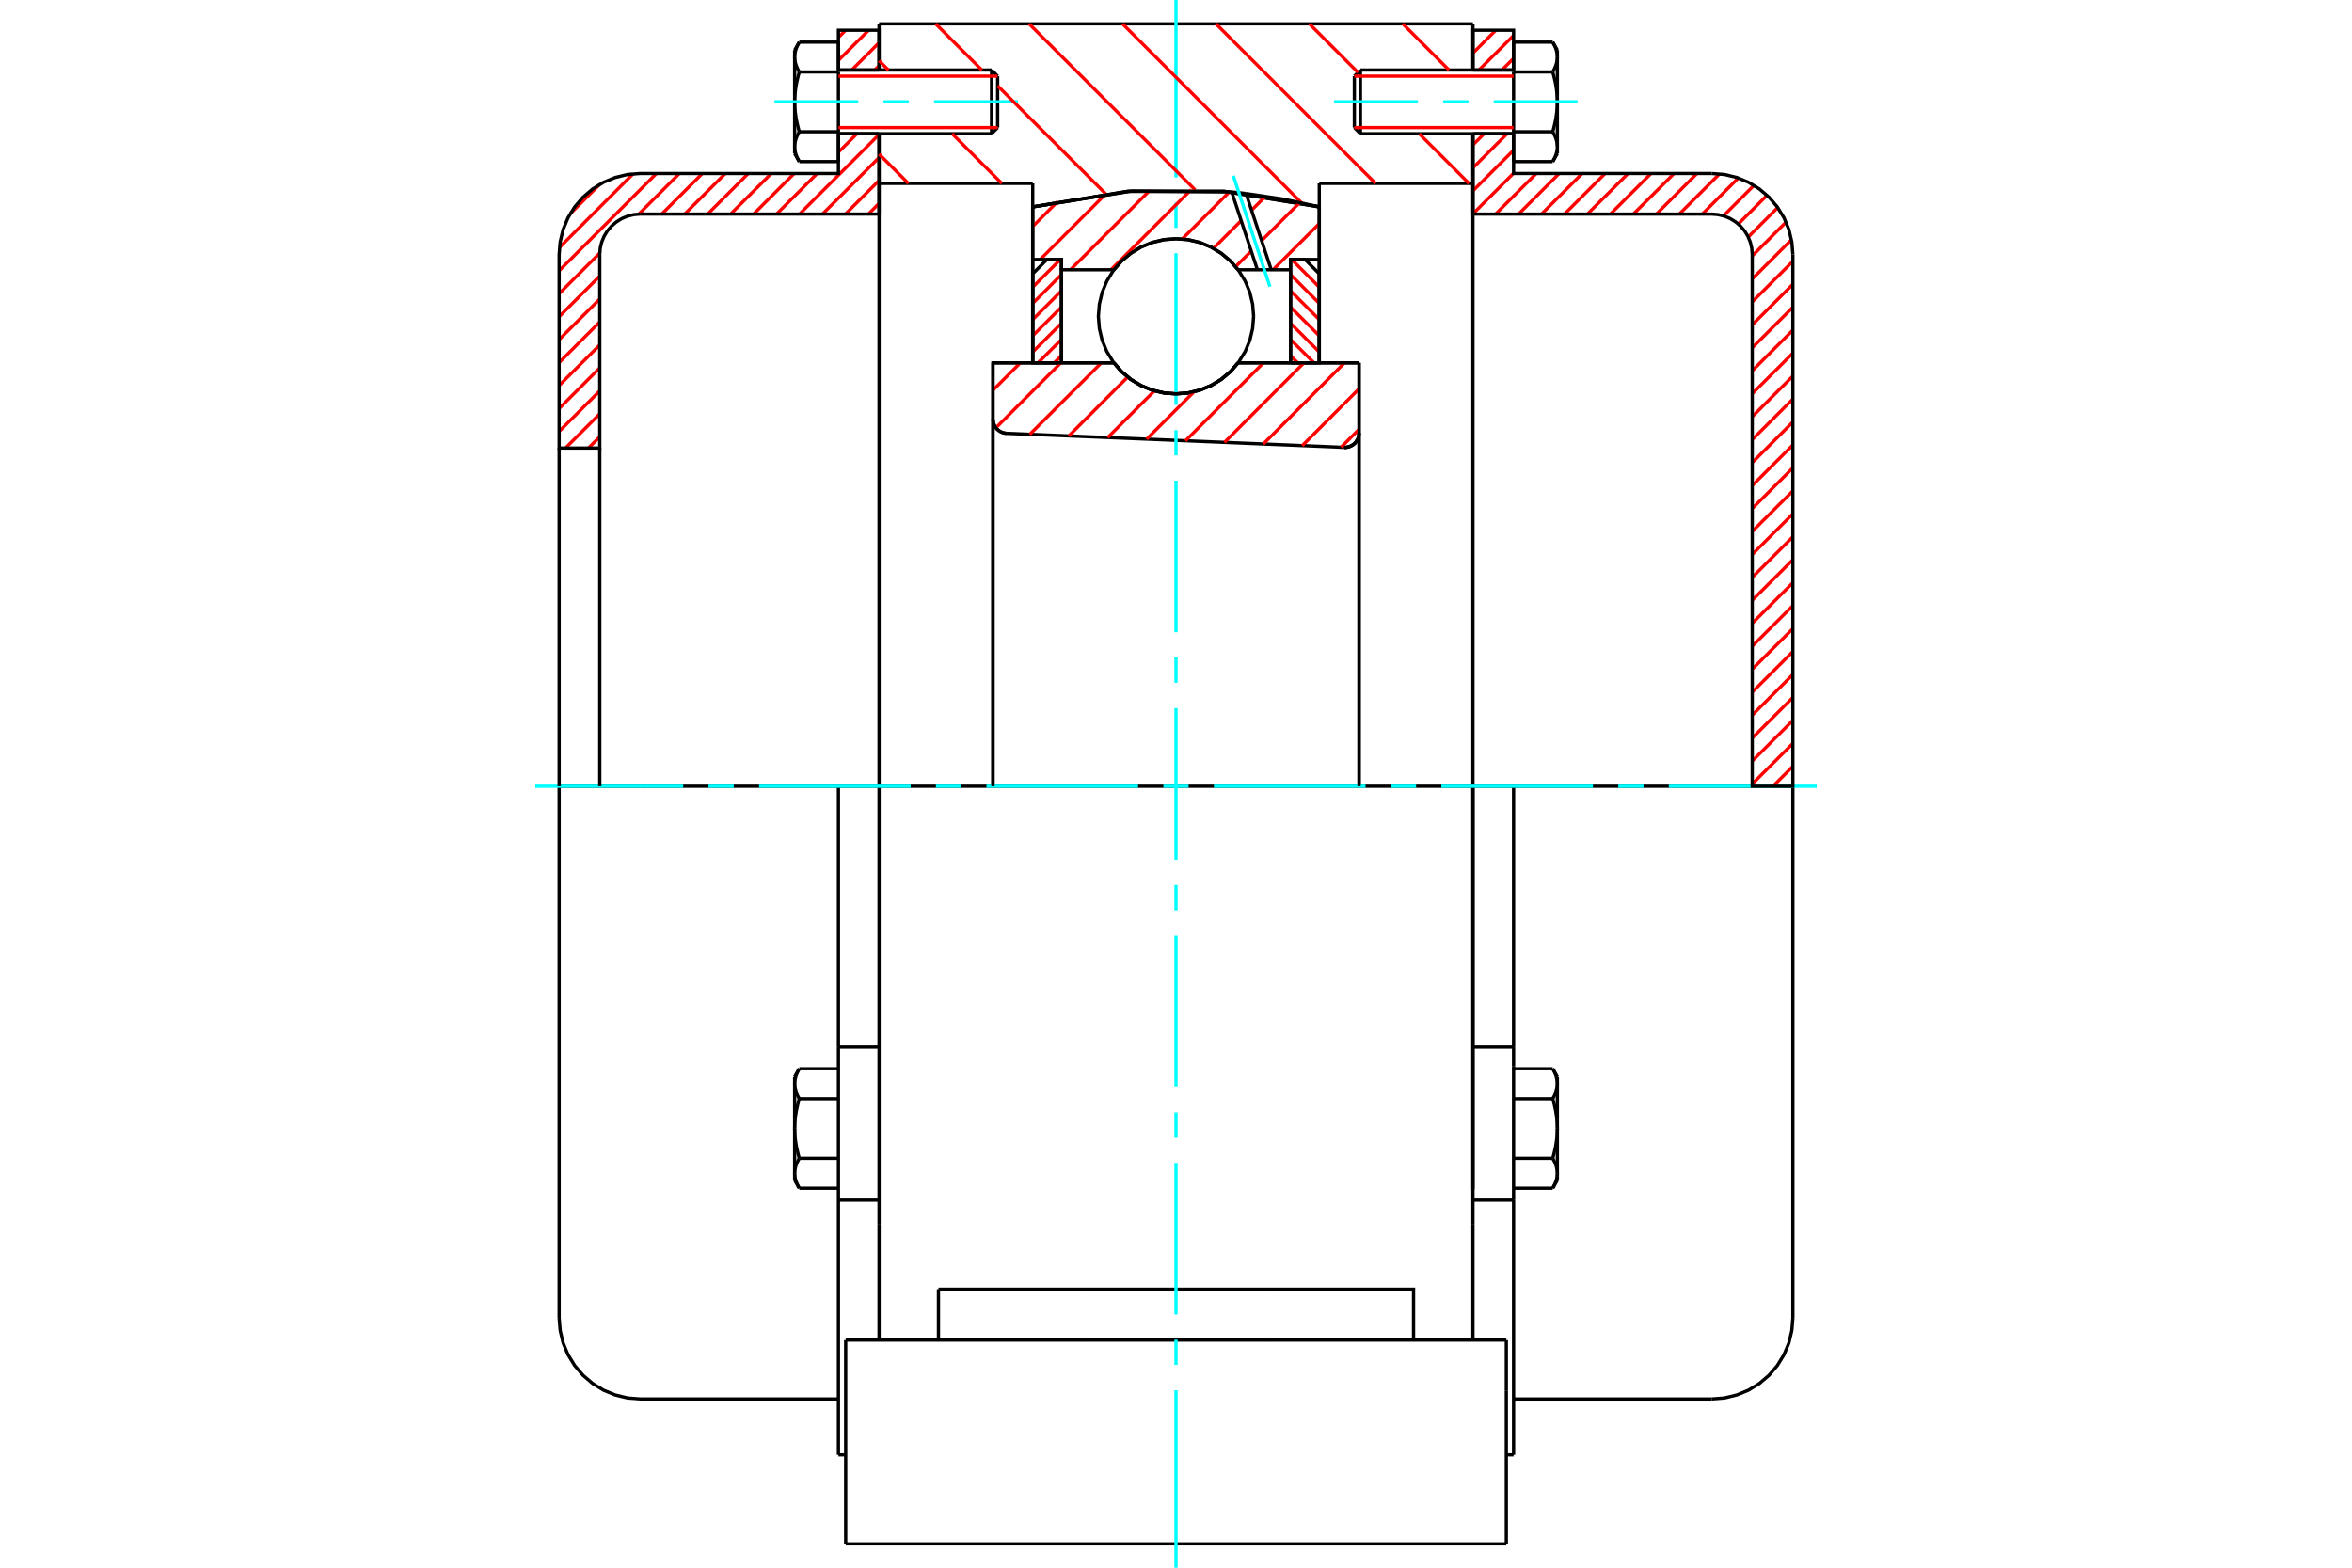 <?xml version="1.0" standalone="no"?>
<!DOCTYPE svg PUBLIC "-//W3C//DTD SVG 1.1//EN"
	"http://www.w3.org/Graphics/SVG/1.1/DTD/svg11.dtd">
<svg xmlns="http://www.w3.org/2000/svg" height="100%" width="100%" viewBox="0 0 36000 24000">
	<rect x="-1800" y="-1200" width="39600" height="26400" style="fill:#FFF"/>
	<g style="fill:none; fill-rule:evenodd" transform="matrix(1 0 0 1 0 0)">
		<g style="fill:none; stroke:#000; stroke-width:50; shape-rendering:geometricPrecision">
			<polyline points="20574,6849 20609,6848 20644,6841 20677,6828 20707,6811 20735,6789 20758,6762 20777,6732 20791,6700 20799,6665 20802,6630"/>
			<line x1="20802" y1="5555" x2="20802" y2="6630"/>
			<line x1="18950" y1="5555" x2="20802" y2="5555"/>
			<polyline points="17050,5555 17171,5693 17312,5811 17469,5905 17639,5974 17817,6016 18000,6030 18183,6016 18361,5974 18531,5905 18688,5811 18829,5693 18950,5555"/>
			<line x1="15198" y1="5555" x2="17050" y2="5555"/>
			<line x1="15198" y1="6415" x2="15198" y2="5555"/>
			<polyline points="15198,6415 15201,6448 15208,6481 15221,6512 15238,6541 15259,6567 15284,6589 15312,6607 15343,6621 15375,6630 15408,6634"/>
			<line x1="20574" y1="6849" x2="15408" y2="6634"/>
			<line x1="20802" y1="6630" x2="20802" y2="12037"/>
			<line x1="15198" y1="6415" x2="15198" y2="12037"/>
			<polyline points="20574,6849 20609,6848 20644,6841 20677,6828 20707,6811 20735,6789 20758,6762 20777,6732 20791,6700 20799,6665 20802,6630"/>
			<line x1="22545" y1="12037" x2="13455" y2="12037"/>
			<line x1="22545" y1="2808" x2="20193" y2="2808"/>
			<line x1="22545" y1="2047" x2="22545" y2="2808"/>
			<line x1="22545" y1="365" x2="22545" y2="1072"/>
			<line x1="13455" y1="365" x2="22545" y2="365"/>
			<line x1="13455" y1="1072" x2="13455" y2="365"/>
			<line x1="13455" y1="2808" x2="13455" y2="2047"/>
			<line x1="15807" y1="2808" x2="13455" y2="2808"/>
			<line x1="15807" y1="3167" x2="15807" y2="2808"/>
			<polyline points="20193,3167 18737,2929 17263,2929 15807,3167"/>
			<line x1="20193" y1="2808" x2="20193" y2="3167"/>
			<line x1="15807" y1="5555" x2="15807" y2="3167"/>
			<line x1="13455" y1="12037" x2="13455" y2="2808"/>
			<line x1="20193" y1="3167" x2="20193" y2="5555"/>
			<line x1="12944" y1="23635" x2="23056" y2="23635"/>
			<line x1="14364" y1="20516" x2="14364" y2="19736"/>
			<line x1="16546" y1="19736" x2="14364" y2="19736"/>
			<line x1="16546" y1="20516" x2="19454" y2="20516"/>
			<line x1="19454" y1="19736" x2="16546" y2="19736"/>
			<polyline points="21636,20516 21636,19736 19454,19736"/>
			<line x1="22545" y1="20516" x2="22545" y2="18736"/>
			<line x1="13455" y1="20516" x2="13455" y2="18736"/>
			<line x1="19454" y1="20516" x2="23056" y2="20516"/>
			<line x1="22545" y1="2808" x2="22545" y2="18206"/>
			<line x1="13455" y1="18736" x2="13455" y2="12037"/>
			<line x1="23056" y1="21295" x2="23056" y2="20516"/>
			<line x1="23056" y1="23635" x2="23056" y2="21295"/>
			<polyline points="12944,23635 12944,21295 12944,20516"/>
			<line x1="22545" y1="18736" x2="22545" y2="12037"/>
			<line x1="12944" y1="20516" x2="16546" y2="20516"/>
			<line x1="12833" y1="16025" x2="13455" y2="16025"/>
			<polyline points="12833,16025 12833,16272 12833,16326 12833,18372 12833,22272"/>
			<polyline points="12163,17961 12163,17967 12164,17973 12164,17980 12164,17986 12165,17992 12165,17999 12166,18005 12167,18011 12168,18017 12169,18024 12170,18030 12172,18036 12173,18042 12175,18049 12176,18055 12178,18061 12180,18068 12182,18074 12184,18081 12186,18087 12188,18094 12191,18100 12193,18107 12196,18113 12199,18120 12202,18127 12205,18133 12208,18140 12211,18147 12215,18154 12218,18161 12222,18168 12226,18175 12230,18182 12234,18190"/>
			<line x1="12163" y1="18067" x2="12163" y2="17961"/>
			<polyline points="12163,17275 12163,17288 12164,17300 12164,17313 12164,17325 12165,17338 12165,17350 12166,17363 12167,17375 12168,17388 12169,17400 12170,17413 12172,17426 12173,17438 12175,17451 12176,17463 12178,17476 12180,17489 12182,17502 12184,17515 12186,17528 12188,17541 12191,17554 12193,17567 12196,17580 12199,17593 12202,17607 12205,17620 12208,17634 12211,17648 12215,17661 12218,17675 12222,17689 12226,17704 12230,17718 12234,17732"/>
			<line x1="12163" y1="17961" x2="12163" y2="17275"/>
			<polyline points="12234,17732 12230,17740 12226,17747 12222,17754 12218,17761 12215,17768 12211,17775 12208,17782 12205,17788 12202,17795 12199,17802 12196,17808 12193,17815 12191,17822 12188,17828 12186,17835 12184,17841 12182,17848 12180,17854 12178,17860 12176,17867 12175,17873 12173,17879 12172,17886 12170,17892 12169,17898 12168,17905 12167,17911 12166,17917 12165,17923 12165,17930 12164,17936 12164,17942 12164,17948 12163,17955 12163,17961"/>
			<polyline points="12163,16589 12163,16596 12164,16602 12164,16608 12164,16614 12165,16621 12165,16627 12166,16633 12167,16639 12168,16646 12169,16652 12170,16658 12172,16665 12173,16671 12175,16677 12176,16684 12178,16690 12180,16696 12182,16703 12184,16709 12186,16716 12188,16722 12191,16729 12193,16735 12196,16742 12199,16748 12202,16755 12205,16762 12208,16769 12211,16776 12215,16782 12218,16789 12222,16796 12226,16804 12230,16811 12234,16818"/>
			<line x1="12163" y1="17275" x2="12163" y2="16589"/>
			<polyline points="12234,16818 12230,16832 12226,16847 12222,16861 12218,16875 12215,16889 12211,16903 12208,16916 12205,16930 12202,16944 12199,16957 12196,16970 12193,16983 12191,16997 12188,17010 12186,17023 12184,17036 12182,17048 12180,17061 12178,17074 12176,17087 12175,17099 12173,17112 12172,17125 12170,17137 12169,17150 12168,17162 12167,17175 12166,17187 12165,17200 12165,17212 12164,17225 12164,17237 12164,17250 12163,17263 12163,17275"/>
			<line x1="12163" y1="16589" x2="12163" y2="16483"/>
			<polyline points="12234,16361 12230,16368 12226,16375 12222,16382 12218,16389 12215,16396 12211,16403 12208,16410 12205,16417 12202,16424 12199,16430 12196,16437 12193,16443 12191,16450 12188,16457 12186,16463 12184,16470 12182,16476 12180,16482 12178,16489 12176,16495 12175,16502 12173,16508 12172,16514 12170,16520 12169,16527 12168,16533 12167,16539 12166,16545 12165,16552 12165,16558 12164,16564 12164,16571 12164,16577 12163,16583 12163,16589"/>
			<line x1="12833" y1="16818" x2="12234" y2="16818"/>
			<line x1="12833" y1="16361" x2="12234" y2="16361"/>
			<line x1="12833" y1="17732" x2="12234" y2="17732"/>
			<line x1="12833" y1="18190" x2="12234" y2="18190"/>
			<line x1="9801" y1="12037" x2="8558" y2="12037"/>
			<line x1="12833" y1="12037" x2="9801" y2="12037"/>
			<line x1="13455" y1="12037" x2="12833" y2="12037"/>
			<line x1="8558" y1="12037" x2="8558" y2="20175"/>
			<line x1="12833" y1="12037" x2="12833" y2="16025"/>
			<line x1="15270" y1="1953" x2="15270" y2="1166"/>
			<line x1="15177" y1="2047" x2="15177" y2="1072"/>
			<polyline points="12234,2017 12230,2024 12226,2031 12222,2038 12218,2045 12215,2052 12211,2059 12208,2066 12205,2073 12202,2079 12199,2086 12196,2093 12193,2099 12191,2106 12188,2112 12186,2119 12184,2125 12182,2132 12180,2138 12178,2145 12176,2151 12175,2157 12173,2164 12172,2170 12170,2176 12169,2183 12168,2189 12167,2195 12166,2201 12165,2208 12165,2214 12164,2220 12164,2226 12164,2233 12163,2239 12163,2245"/>
			<polyline points="12163,1559 12163,1572 12164,1585 12164,1597 12164,1610 12165,1622 12165,1635 12166,1647 12167,1660 12168,1672 12169,1685 12170,1697 12172,1710 12173,1722 12175,1735 12176,1748 12178,1760 12180,1773 12182,1786 12184,1799 12186,1812 12188,1825 12191,1838 12193,1851 12196,1864 12199,1878 12202,1891 12205,1905 12208,1918 12211,1932 12215,1946 12218,1960 12222,1974 12226,1988 12230,2002 12234,2017"/>
			<line x1="12163" y1="2245" x2="12163" y2="1559"/>
			<polyline points="12163,874 12163,880 12164,886 12164,892 12164,899 12165,905 12165,911 12166,917 12167,924 12168,930 12169,936 12170,943 12172,949 12173,955 12175,961 12176,968 12178,974 12180,981 12182,987 12184,993 12186,1000 12188,1006 12191,1013 12193,1019 12196,1026 12199,1033 12202,1039 12205,1046 12208,1053 12211,1060 12215,1067 12218,1074 12222,1081 12226,1088 12230,1095 12234,1102"/>
			<line x1="12163" y1="1559" x2="12163" y2="874"/>
			<polyline points="12234,1102 12230,1117 12226,1131 12222,1145 12218,1159 12215,1173 12211,1187 12208,1201 12205,1214 12202,1228 12199,1241 12196,1254 12193,1268 12191,1281 12188,1294 12186,1307 12184,1320 12182,1333 12180,1346 12178,1358 12176,1371 12175,1384 12173,1396 12172,1409 12170,1422 12169,1434 12168,1447 12167,1459 12166,1472 12165,1484 12165,1497 12164,1509 12164,1522 12164,1534 12163,1547 12163,1559"/>
			<line x1="12163" y1="874" x2="12163" y2="768"/>
			<polyline points="12234,645 12230,652 12226,659 12222,666 12218,674 12215,680 12211,687 12208,694 12205,701 12202,708 12199,714 12196,721 12193,728 12191,734 12188,741 12186,747 12184,754 12182,760 12180,767 12178,773 12176,779 12175,786 12173,792 12172,798 12170,805 12169,811 12168,817 12167,823 12166,830 12165,836 12165,842 12164,849 12164,855 12164,861 12163,867 12163,874"/>
			<polyline points="12163,2245 12163,2251 12164,2258 12164,2264 12164,2270 12165,2277 12165,2283 12166,2289 12167,2295 12168,2302 12169,2308 12170,2314 12172,2320 12173,2327 12175,2333 12176,2339 12178,2346 12180,2352 12182,2359 12184,2365 12186,2371 12188,2378 12191,2384 12193,2391 12196,2398 12199,2404 12202,2411 12205,2418 12208,2425 12211,2431 12215,2438 12218,2445 12222,2452 12226,2459 12230,2467 12234,2474"/>
			<line x1="12163" y1="2351" x2="12163" y2="2245"/>
			<line x1="12833" y1="645" x2="12234" y2="645"/>
			<line x1="12833" y1="1102" x2="12234" y2="1102"/>
			<line x1="12833" y1="1102" x2="12833" y2="645"/>
			<line x1="12833" y1="2017" x2="12234" y2="2017"/>
			<line x1="12833" y1="2017" x2="12833" y2="1102"/>
			<line x1="12833" y1="2474" x2="12234" y2="2474"/>
			<line x1="12833" y1="2474" x2="12833" y2="2017"/>
			<line x1="12833" y1="18372" x2="13455" y2="18372"/>
			<line x1="12833" y1="22272" x2="12944" y2="22272"/>
			<line x1="12163" y1="18067" x2="12234" y2="18190"/>
			<line x1="12234" y1="16361" x2="12163" y2="16483"/>
			<polyline points="8558,20175 8574,20369 8619,20559 8694,20739 8796,20905 8922,21053 9071,21180 9237,21282 9417,21356 9607,21402 9801,21417 12833,21417"/>
			<line x1="15177" y1="2047" x2="15270" y2="1953"/>
			<line x1="15270" y1="1166" x2="15177" y2="1072"/>
			<line x1="12833" y1="2047" x2="15177" y2="2047"/>
			<line x1="15177" y1="1072" x2="12833" y2="1072"/>
			<line x1="12234" y1="645" x2="12163" y2="768"/>
			<line x1="12163" y1="2351" x2="12234" y2="2474"/>
			<line x1="22545" y1="16025" x2="23167" y2="16025"/>
			<line x1="23167" y1="16272" x2="23167" y2="16025"/>
			<line x1="23167" y1="16326" x2="23167" y2="16272"/>
			<line x1="23167" y1="18372" x2="23167" y2="16326"/>
			<polyline points="23167,16025 23167,12037 22545,12037"/>
			<line x1="23167" y1="22272" x2="23167" y2="18372"/>
			<polyline points="23837,16589 23837,16583 23836,16577 23836,16571 23836,16564 23835,16558 23835,16552 23834,16545 23833,16539 23832,16533 23831,16527 23830,16520 23828,16514 23827,16508 23825,16502 23824,16495 23822,16489 23820,16482 23818,16476 23816,16470 23814,16463 23812,16457 23809,16450 23807,16443 23804,16437 23801,16430 23798,16424 23795,16417 23792,16410 23789,16403 23785,16396 23782,16389 23778,16382 23774,16375 23770,16368 23766,16361"/>
			<line x1="23837" y1="16483" x2="23837" y2="16589"/>
			<polyline points="23837,17275 23837,17263 23836,17250 23836,17237 23836,17225 23835,17212 23835,17200 23834,17187 23833,17175 23832,17162 23831,17150 23830,17137 23828,17125 23827,17112 23825,17099 23824,17087 23822,17074 23820,17061 23818,17048 23816,17036 23814,17023 23812,17010 23809,16997 23807,16983 23804,16970 23801,16957 23798,16944 23795,16930 23792,16916 23789,16903 23785,16889 23782,16875 23778,16861 23774,16847 23770,16832 23766,16818"/>
			<line x1="23837" y1="16589" x2="23837" y2="17275"/>
			<polyline points="23766,16818 23770,16811 23774,16804 23778,16796 23782,16789 23785,16782 23789,16776 23792,16769 23795,16762 23798,16755 23801,16748 23804,16742 23807,16735 23809,16729 23812,16722 23814,16716 23816,16709 23818,16703 23820,16696 23822,16690 23824,16684 23825,16677 23827,16671 23828,16665 23830,16658 23831,16652 23832,16646 23833,16639 23834,16633 23835,16627 23835,16621 23836,16614 23836,16608 23836,16602 23837,16596 23837,16589"/>
			<polyline points="23837,17961 23837,17955 23836,17948 23836,17942 23836,17936 23835,17930 23835,17923 23834,17917 23833,17911 23832,17905 23831,17898 23830,17892 23828,17886 23827,17879 23825,17873 23824,17867 23822,17860 23820,17854 23818,17848 23816,17841 23814,17835 23812,17828 23809,17822 23807,17815 23804,17808 23801,17802 23798,17795 23795,17788 23792,17782 23789,17775 23785,17768 23782,17761 23778,17754 23774,17747 23770,17740 23766,17732"/>
			<line x1="23837" y1="17275" x2="23837" y2="17961"/>
			<polyline points="23766,17732 23770,17718 23774,17704 23778,17689 23782,17675 23785,17661 23789,17648 23792,17634 23795,17620 23798,17607 23801,17593 23804,17580 23807,17567 23809,17554 23812,17541 23814,17528 23816,17515 23818,17502 23820,17489 23822,17476 23824,17463 23825,17451 23827,17438 23828,17426 23830,17413 23831,17400 23832,17388 23833,17375 23834,17363 23835,17350 23835,17338 23836,17325 23836,17313 23836,17300 23837,17288 23837,17275"/>
			<line x1="23837" y1="17961" x2="23837" y2="18067"/>
			<polyline points="23766,18190 23770,18182 23774,18175 23778,18168 23782,18161 23785,18154 23789,18147 23792,18140 23795,18133 23798,18127 23801,18120 23804,18113 23807,18107 23809,18100 23812,18094 23814,18087 23816,18081 23818,18074 23820,18068 23822,18061 23824,18055 23825,18049 23827,18042 23828,18036 23830,18030 23831,18024 23832,18017 23833,18011 23834,18005 23835,17999 23835,17992 23836,17986 23836,17980 23836,17973 23837,17967 23837,17961"/>
			<line x1="23167" y1="18190" x2="23766" y2="18190"/>
			<line x1="23167" y1="17732" x2="23766" y2="17732"/>
			<line x1="23167" y1="16818" x2="23766" y2="16818"/>
			<line x1="23167" y1="16361" x2="23766" y2="16361"/>
			<polyline points="27442,12037 26199,12037 23167,12037"/>
			<line x1="27442" y1="20175" x2="27442" y2="12037"/>
			<line x1="20730" y1="1166" x2="20730" y2="1953"/>
			<line x1="20823" y1="1072" x2="20823" y2="2047"/>
			<polyline points="23837,874 23837,867 23836,861 23836,855 23836,849 23835,842 23835,836 23834,830 23833,823 23832,817 23831,811 23830,805 23828,798 23827,792 23825,786 23824,779 23822,773 23820,767 23818,760 23816,754 23814,747 23812,741 23809,734 23807,728 23804,721 23801,714 23798,708 23795,701 23792,694 23789,687 23785,680 23782,674 23778,666 23774,659 23770,652 23766,645"/>
			<line x1="23837" y1="768" x2="23837" y2="874"/>
			<polyline points="23766,2474 23770,2467 23774,2459 23778,2452 23782,2445 23785,2438 23789,2431 23792,2425 23795,2418 23798,2411 23801,2404 23804,2398 23807,2391 23809,2384 23812,2378 23814,2371 23816,2365 23818,2359 23820,2352 23822,2346 23824,2339 23825,2333 23827,2327 23828,2320 23830,2314 23831,2308 23832,2302 23833,2295 23834,2289 23835,2283 23835,2277 23836,2270 23836,2264 23836,2258 23837,2251 23837,2245 23837,2351"/>
			<polyline points="23837,1559 23837,1547 23836,1534 23836,1522 23836,1509 23835,1497 23835,1484 23834,1472 23833,1459 23832,1447 23831,1434 23830,1422 23828,1409 23827,1396 23825,1384 23824,1371 23822,1358 23820,1346 23818,1333 23816,1320 23814,1307 23812,1294 23809,1281 23807,1268 23804,1254 23801,1241 23798,1228 23795,1214 23792,1201 23789,1187 23785,1173 23782,1159 23778,1145 23774,1131 23770,1117 23766,1102"/>
			<line x1="23837" y1="874" x2="23837" y2="1559"/>
			<polyline points="23766,1102 23770,1095 23774,1088 23778,1081 23782,1074 23785,1067 23789,1060 23792,1053 23795,1046 23798,1039 23801,1033 23804,1026 23807,1019 23809,1013 23812,1006 23814,1000 23816,993 23818,987 23820,981 23822,974 23824,968 23825,961 23827,955 23828,949 23830,943 23831,936 23832,930 23833,924 23834,917 23835,911 23835,905 23836,899 23836,892 23836,886 23837,880 23837,874"/>
			<polyline points="23837,2245 23837,2239 23836,2233 23836,2226 23836,2220 23835,2214 23835,2208 23834,2201 23833,2195 23832,2189 23831,2183 23830,2176 23828,2170 23827,2164 23825,2157 23824,2151 23822,2145 23820,2138 23818,2132 23816,2125 23814,2119 23812,2112 23809,2106 23807,2099 23804,2093 23801,2086 23798,2079 23795,2073 23792,2066 23789,2059 23785,2052 23782,2045 23778,2038 23774,2031 23770,2024 23766,2017"/>
			<line x1="23837" y1="1559" x2="23837" y2="2245"/>
			<polyline points="23766,2017 23770,2002 23774,1988 23778,1974 23782,1960 23785,1946 23789,1932 23792,1918 23795,1905 23798,1891 23801,1878 23804,1864 23807,1851 23809,1838 23812,1825 23814,1812 23816,1799 23818,1786 23820,1773 23822,1760 23824,1748 23825,1735 23827,1722 23828,1710 23830,1697 23831,1685 23832,1672 23833,1660 23834,1647 23835,1635 23835,1622 23836,1610 23836,1597 23836,1585 23837,1572 23837,1559"/>
			<line x1="23167" y1="1102" x2="23766" y2="1102"/>
			<polyline points="23167,1102 23167,2017 23766,2017"/>
			<line x1="23167" y1="645" x2="23766" y2="645"/>
			<line x1="23167" y1="645" x2="23167" y2="1102"/>
			<line x1="23167" y1="2474" x2="23766" y2="2474"/>
			<line x1="23167" y1="2017" x2="23167" y2="2474"/>
			<line x1="22545" y1="18372" x2="23167" y2="18372"/>
			<line x1="23056" y1="22272" x2="23167" y2="22272"/>
			<line x1="23837" y1="16483" x2="23766" y2="16361"/>
			<line x1="23766" y1="18190" x2="23837" y2="18067"/>
			<polyline points="26199,21417 26393,21402 26583,21356 26763,21282 26929,21180 27078,21053 27204,20905 27306,20739 27381,20559 27426,20369 27442,20175"/>
			<line x1="23167" y1="21417" x2="26199" y2="21417"/>
			<line x1="20823" y1="1072" x2="20730" y2="1166"/>
			<line x1="20730" y1="1953" x2="20823" y2="2047"/>
			<line x1="23167" y1="1072" x2="20823" y2="1072"/>
			<line x1="20823" y1="2047" x2="23167" y2="2047"/>
			<line x1="23837" y1="768" x2="23766" y2="645"/>
			<line x1="23766" y1="2474" x2="23837" y2="2351"/>
		</g>
		<g style="fill:none; stroke:#0FF; stroke-width:50; shape-rendering:geometricPrecision">
			<line x1="18000" y1="24000" x2="18000" y2="21283"/>
			<line x1="18000" y1="20896" x2="18000" y2="20510"/>
			<line x1="18000" y1="20123" x2="18000" y2="17802"/>
			<line x1="18000" y1="17415" x2="18000" y2="17028"/>
			<line x1="18000" y1="16642" x2="18000" y2="14321"/>
			<line x1="18000" y1="13934" x2="18000" y2="13547"/>
			<line x1="18000" y1="13160" x2="18000" y2="10840"/>
			<line x1="18000" y1="10453" x2="18000" y2="10066"/>
			<line x1="18000" y1="9679" x2="18000" y2="7358"/>
			<line x1="18000" y1="6972" x2="18000" y2="6585"/>
			<line x1="18000" y1="6198" x2="18000" y2="3877"/>
			<line x1="18000" y1="3490" x2="18000" y2="3104"/>
			<line x1="18000" y1="2717" x2="18000" y2="0"/>
			<line x1="8193" y1="12037" x2="10457" y2="12037"/>
			<line x1="10844" y1="12037" x2="11231" y2="12037"/>
			<line x1="11618" y1="12037" x2="13939" y2="12037"/>
			<line x1="14325" y1="12037" x2="14712" y2="12037"/>
			<line x1="15099" y1="12037" x2="17420" y2="12037"/>
			<line x1="17807" y1="12037" x2="18193" y2="12037"/>
			<line x1="18580" y1="12037" x2="20901" y2="12037"/>
			<line x1="21288" y1="12037" x2="21675" y2="12037"/>
			<line x1="22061" y1="12037" x2="24382" y2="12037"/>
			<line x1="24769" y1="12037" x2="25156" y2="12037"/>
			<line x1="25543" y1="12037" x2="27807" y2="12037"/>
			<line x1="11853" y1="1559" x2="13137" y2="1559"/>
			<line x1="13523" y1="1559" x2="13910" y2="1559"/>
			<line x1="14297" y1="1559" x2="15581" y2="1559"/>
			<line x1="20419" y1="1559" x2="21703" y2="1559"/>
			<line x1="22090" y1="1559" x2="22477" y2="1559"/>
			<line x1="22863" y1="1559" x2="24147" y2="1559"/>
		</g>
		<g style="fill:none; stroke:#F00; stroke-width:50; shape-rendering:geometricPrecision">
			<line x1="27442" y1="11732" x2="27137" y2="12037"/>
			<line x1="27442" y1="11381" x2="26820" y2="12002"/>
			<line x1="27442" y1="11029" x2="26820" y2="11651"/>
			<line x1="27442" y1="10678" x2="26820" y2="11299"/>
			<line x1="27442" y1="10327" x2="26820" y2="10948"/>
			<line x1="27442" y1="9975" x2="26820" y2="10596"/>
			<line x1="27442" y1="9624" x2="26820" y2="10245"/>
			<line x1="27442" y1="9272" x2="26820" y2="9893"/>
			<line x1="27442" y1="8921" x2="26820" y2="9542"/>
			<line x1="27442" y1="8569" x2="26820" y2="9190"/>
			<line x1="27442" y1="8218" x2="26820" y2="8839"/>
			<line x1="27442" y1="7866" x2="26820" y2="8488"/>
			<line x1="27442" y1="7515" x2="26820" y2="8136"/>
			<line x1="27442" y1="7163" x2="26820" y2="7785"/>
			<line x1="27442" y1="6812" x2="26820" y2="7433"/>
			<line x1="27442" y1="6460" x2="26820" y2="7082"/>
			<line x1="27442" y1="6109" x2="26820" y2="6730"/>
			<line x1="27442" y1="5757" x2="26820" y2="6379"/>
			<line x1="27442" y1="5406" x2="26820" y2="6027"/>
			<line x1="27442" y1="5054" x2="26820" y2="5676"/>
			<line x1="27442" y1="4703" x2="26820" y2="5324"/>
			<line x1="27442" y1="4352" x2="26820" y2="4973"/>
			<line x1="27442" y1="4000" x2="26820" y2="4621"/>
			<line x1="27420" y1="3670" x2="26820" y2="4270"/>
			<line x1="27337" y1="3401" x2="26820" y2="3918"/>
			<line x1="27210" y1="3177" x2="26759" y2="3629"/>
			<line x1="27046" y1="2990" x2="26606" y2="3430"/>
			<line x1="26846" y1="2838" x2="26380" y2="3304"/>
			<line x1="26607" y1="2725" x2="26056" y2="3277"/>
			<line x1="26319" y1="2662" x2="25704" y2="3277"/>
			<line x1="25974" y1="2656" x2="25353" y2="3277"/>
			<line x1="25623" y1="2656" x2="25001" y2="3277"/>
			<line x1="25271" y1="2656" x2="24650" y2="3277"/>
			<line x1="24920" y1="2656" x2="24298" y2="3277"/>
			<line x1="24568" y1="2656" x2="23947" y2="3277"/>
			<line x1="24217" y1="2656" x2="23595" y2="3277"/>
			<line x1="23865" y1="2656" x2="23244" y2="3277"/>
			<line x1="23514" y1="2656" x2="22892" y2="3277"/>
			<line x1="23167" y1="2652" x2="22545" y2="3273"/>
			<line x1="23167" y1="2300" x2="22545" y2="2921"/>
			<line x1="23068" y1="2047" x2="22545" y2="2570"/>
			<line x1="22717" y1="2047" x2="22545" y2="2218"/>
			<line x1="23167" y1="894" x2="22989" y2="1072"/>
			<line x1="23167" y1="543" x2="22637" y2="1072"/>
			<line x1="22895" y1="463" x2="22545" y2="813"/>
		</g>
		<g style="fill:none; stroke:#000; stroke-width:50; shape-rendering:geometricPrecision">
			<line x1="22545" y1="3277" x2="22545" y2="2047"/>
			<line x1="22545" y1="1072" x2="23167" y2="1072"/>
			<line x1="23167" y1="2047" x2="22545" y2="2047"/>
			<polyline points="22545,1072 22545,463 23167,463 23167,1072"/>
			<polyline points="23167,2047 23167,2656 26199,2656"/>
			<polyline points="27442,3898 27426,3704 27381,3514 27306,3334 27204,3168 27078,3020 26929,2893 26763,2791 26583,2717 26393,2671 26199,2656"/>
			<polyline points="27442,3898 27442,12037 26820,12037 26820,3898 26813,3801 26790,3706 26753,3616 26702,3533 26638,3459 26564,3396 26481,3345 26391,3308 26296,3285 26199,3277 22545,3277"/>
		</g>
		<g style="fill:none; stroke:#F00; stroke-width:50; shape-rendering:geometricPrecision">
			<line x1="13455" y1="3114" x2="13292" y2="3277"/>
			<line x1="13455" y1="2763" x2="12941" y2="3277"/>
			<line x1="13455" y1="2412" x2="12589" y2="3277"/>
			<line x1="9180" y1="6687" x2="9007" y2="6859"/>
			<line x1="13455" y1="2060" x2="12238" y2="3277"/>
			<line x1="9180" y1="6335" x2="8656" y2="6859"/>
			<line x1="13117" y1="2047" x2="12833" y2="2330"/>
			<line x1="12508" y1="2656" x2="11886" y2="3277"/>
			<line x1="9180" y1="5984" x2="8558" y2="6605"/>
			<line x1="12156" y1="2656" x2="11535" y2="3277"/>
			<line x1="9180" y1="5632" x2="8558" y2="6254"/>
			<line x1="13455" y1="1006" x2="13388" y2="1072"/>
			<line x1="11805" y1="2656" x2="11183" y2="3277"/>
			<line x1="9180" y1="5281" x2="8558" y2="5902"/>
			<line x1="13455" y1="654" x2="13037" y2="1072"/>
			<line x1="11453" y1="2656" x2="10832" y2="3277"/>
			<line x1="9180" y1="4929" x2="8558" y2="5551"/>
			<line x1="13295" y1="463" x2="12833" y2="924"/>
			<line x1="11102" y1="2656" x2="10480" y2="3277"/>
			<line x1="9180" y1="4578" x2="8558" y2="5199"/>
			<line x1="12943" y1="463" x2="12833" y2="573"/>
			<line x1="10750" y1="2656" x2="10129" y2="3277"/>
			<line x1="9180" y1="4226" x2="8558" y2="4848"/>
			<line x1="10399" y1="2656" x2="9777" y2="3278"/>
			<line x1="9180" y1="3874" x2="8558" y2="4496"/>
			<line x1="10047" y1="2656" x2="8558" y2="4145"/>
			<line x1="9690" y1="2661" x2="8564" y2="3788"/>
			<line x1="9174" y1="2827" x2="8729" y2="3271"/>
		</g>
		<g style="fill:none; stroke:#000; stroke-width:50; shape-rendering:geometricPrecision">
			<line x1="13455" y1="3277" x2="13455" y2="2047"/>
			<line x1="13455" y1="1072" x2="12833" y2="1072"/>
			<line x1="12833" y1="2047" x2="13455" y2="2047"/>
			<polyline points="13455,1072 13455,463 12833,463 12833,1072"/>
			<polyline points="12833,2047 12833,2656 9801,2656 9607,2671 9417,2717 9237,2791 9071,2893 8922,3020 8796,3168 8694,3334 8619,3514 8574,3704 8558,3898 8558,6859 9180,6859 9180,3898"/>
			<polyline points="9801,3277 9704,3285 9609,3308 9519,3345 9436,3396 9362,3459 9298,3533 9247,3616 9210,3706 9187,3801 9180,3898"/>
			<line x1="9801" y1="3277" x2="13455" y2="3277"/>
			<line x1="8558" y1="12037" x2="8558" y2="6859"/>
			<line x1="9180" y1="6859" x2="9180" y2="12037"/>
		</g>
		<g style="fill:none; stroke:#F00; stroke-width:50; shape-rendering:geometricPrecision">
			<line x1="21472" y1="365" x2="22178" y2="1072"/>
			<line x1="20042" y1="365" x2="20786" y2="1110"/>
			<line x1="21723" y1="2047" x2="22484" y2="2808"/>
			<line x1="18612" y1="365" x2="21054" y2="2808"/>
			<line x1="17182" y1="365" x2="19925" y2="3109"/>
			<line x1="15752" y1="365" x2="18294" y2="2908"/>
			<line x1="14322" y1="365" x2="15028" y2="1072"/>
			<line x1="15270" y1="1314" x2="16923" y2="2967"/>
			<line x1="13455" y1="929" x2="13598" y2="1072"/>
			<line x1="14573" y1="2047" x2="15334" y2="2808"/>
			<line x1="13455" y1="2359" x2="13904" y2="2808"/>
		</g>
		<g style="fill:none; stroke:#000; stroke-width:50; shape-rendering:geometricPrecision">
			<polyline points="20193,3167 18737,2929 17263,2929 15807,3167"/>
		</g>
		<g style="fill:none; stroke:#F00; stroke-width:50; shape-rendering:geometricPrecision">
			<line x1="16231" y1="3972" x2="15807" y2="4396"/>
			<line x1="16246" y1="4205" x2="15807" y2="4644"/>
			<line x1="16246" y1="4453" x2="15807" y2="4892"/>
			<line x1="16246" y1="4702" x2="15807" y2="5140"/>
			<line x1="16246" y1="4950" x2="15807" y2="5388"/>
			<line x1="16246" y1="5198" x2="15888" y2="5555"/>
			<line x1="16246" y1="5446" x2="16136" y2="5555"/>
		</g>
		<g style="fill:none; stroke:#000; stroke-width:50; shape-rendering:geometricPrecision">
			<polyline points="16246,5555 16246,3972 16026,3972 15807,4191 15807,5555 16246,5555"/>
		</g>
		<g style="fill:none; stroke:#F00; stroke-width:50; shape-rendering:geometricPrecision">
			<line x1="19769" y1="3972" x2="20193" y2="4396"/>
			<line x1="19754" y1="4205" x2="20193" y2="4644"/>
			<line x1="19754" y1="4453" x2="20193" y2="4892"/>
			<line x1="19754" y1="4702" x2="20193" y2="5140"/>
			<line x1="19754" y1="4950" x2="20193" y2="5388"/>
			<line x1="19754" y1="5198" x2="20112" y2="5555"/>
			<line x1="19754" y1="5446" x2="19864" y2="5555"/>
		</g>
		<g style="fill:none; stroke:#000; stroke-width:50; shape-rendering:geometricPrecision">
			<polyline points="19754,5555 19754,3972 19974,3972 20193,4191 20193,5555 19754,5555"/>
			<polyline points="19188,4843 19173,4657 19130,4476 19058,4303 18961,4144 18840,4003 18698,3882 18539,3784 18367,3713 18186,3669 18000,3655 17814,3669 17633,3713 17461,3784 17302,3882 17160,4003 17039,4144 16942,4303 16870,4476 16827,4657 16812,4843 16827,5028 16870,5210 16942,5382 17039,5541 17160,5683 17302,5804 17461,5901 17633,5972 17814,6016 18000,6030 18186,6016 18367,5972 18539,5901 18698,5804 18840,5683 18961,5541 19058,5382 19130,5210 19173,5028 19188,4843"/>
		</g>
		<g style="fill:none; stroke:#F00; stroke-width:50; shape-rendering:geometricPrecision">
			<line x1="20193" y1="3423" x2="19485" y2="4130"/>
			<line x1="19893" y1="3102" x2="19311" y2="3684"/>
			<line x1="19152" y1="3843" x2="18912" y2="4083"/>
			<line x1="19368" y1="3007" x2="19157" y2="3218"/>
			<line x1="18998" y1="3377" x2="18573" y2="3802"/>
			<line x1="18818" y1="2937" x2="18095" y2="3659"/>
			<line x1="18231" y1="2904" x2="17005" y2="4130"/>
			<line x1="17603" y1="2911" x2="16384" y2="4130"/>
			<line x1="16927" y1="2967" x2="15922" y2="3972"/>
			<line x1="16189" y1="3085" x2="15807" y2="3467"/>
		</g>
		<g style="fill:none; stroke:#000; stroke-width:50; shape-rendering:geometricPrecision">
			<polyline points="15807,5555 15807,3972 15807,3167"/>
			<polyline points="18853,2939 17320,2925 15807,3167"/>
			<polyline points="19072,2963 18963,2950 18853,2939"/>
			<polyline points="20193,3167 19636,3047 19072,2963"/>
			<polyline points="20193,3167 20193,3972 19754,3972 19754,4130 19754,5555"/>
			<polyline points="19754,4130 19458,4130 19246,4130 18950,4130 18829,3992 18688,3875 18531,3780 18361,3711 18183,3669 18000,3655 17817,3669 17639,3711 17469,3780 17312,3875 17171,3992 17050,4130 16246,4130 16246,5555"/>
			<polyline points="16246,4130 16246,3972 15807,3972"/>
			<line x1="20193" y1="3972" x2="20193" y2="5555"/>
		</g>
		<g style="fill:none; stroke:#0FF; stroke-width:50; shape-rendering:geometricPrecision">
			<line x1="19438" y1="4389" x2="18877" y2="2691"/>
		</g>
		<g style="fill:none; stroke:#000; stroke-width:50; shape-rendering:geometricPrecision">
			<line x1="19246" y1="4130" x2="18853" y2="2939"/>
			<line x1="19458" y1="4130" x2="19072" y2="2963"/>
		</g>
		<g style="fill:none; stroke:#F00; stroke-width:50; shape-rendering:geometricPrecision">
			<line x1="20802" y1="6572" x2="20527" y2="6847"/>
			<line x1="20802" y1="5952" x2="19932" y2="6823"/>
			<line x1="20579" y1="5555" x2="19336" y2="6798"/>
			<line x1="19958" y1="5555" x2="18741" y2="6773"/>
			<line x1="19338" y1="5555" x2="18145" y2="6748"/>
			<line x1="18276" y1="5997" x2="17550" y2="6723"/>
			<line x1="17670" y1="5983" x2="16954" y2="6699"/>
			<line x1="17261" y1="5772" x2="16359" y2="6674"/>
			<line x1="16857" y1="5555" x2="15763" y2="6649"/>
			<line x1="16237" y1="5555" x2="15244" y2="6549"/>
			<line x1="15617" y1="5555" x2="15198" y2="5974"/>
		</g>
		<g style="fill:none; stroke:#000; stroke-width:50; shape-rendering:geometricPrecision">
			<polyline points="15198,6415 15201,6448 15208,6481 15221,6512 15238,6541 15259,6567 15284,6589 15312,6607 15343,6621 15375,6630 15408,6634"/>
			<polyline points="20574,6849 20609,6848 20644,6841 20677,6828 20707,6811 20735,6789 20758,6762 20777,6732 20791,6700 20799,6665 20802,6630"/>
			<polyline points="20802,5555 20363,5555 18950,5555"/>
			<polyline points="17050,5555 17171,5693 17312,5811 17469,5905 17639,5974 17817,6016 18000,6030 18183,6016 18361,5974 18531,5905 18688,5811 18829,5693 18950,5555"/>
			<polyline points="17050,5555 15637,5555 15198,5555 15198,12037"/>
			<line x1="20802" y1="12037" x2="20802" y2="5555"/>
		</g>
		<g style="fill:none; stroke:#F00; stroke-width:50; shape-rendering:geometricPrecision">
			<line x1="23167" y1="1166" x2="20730" y2="1166"/>
			<line x1="20730" y1="1953" x2="23167" y2="1953"/>
		</g>
		<g style="fill:none; stroke:#F00; stroke-width:50; shape-rendering:geometricPrecision">
			<line x1="12833" y1="1166" x2="15270" y2="1166"/>
			<line x1="15270" y1="1953" x2="12833" y2="1953"/>
		</g>
	</g>
</svg>
